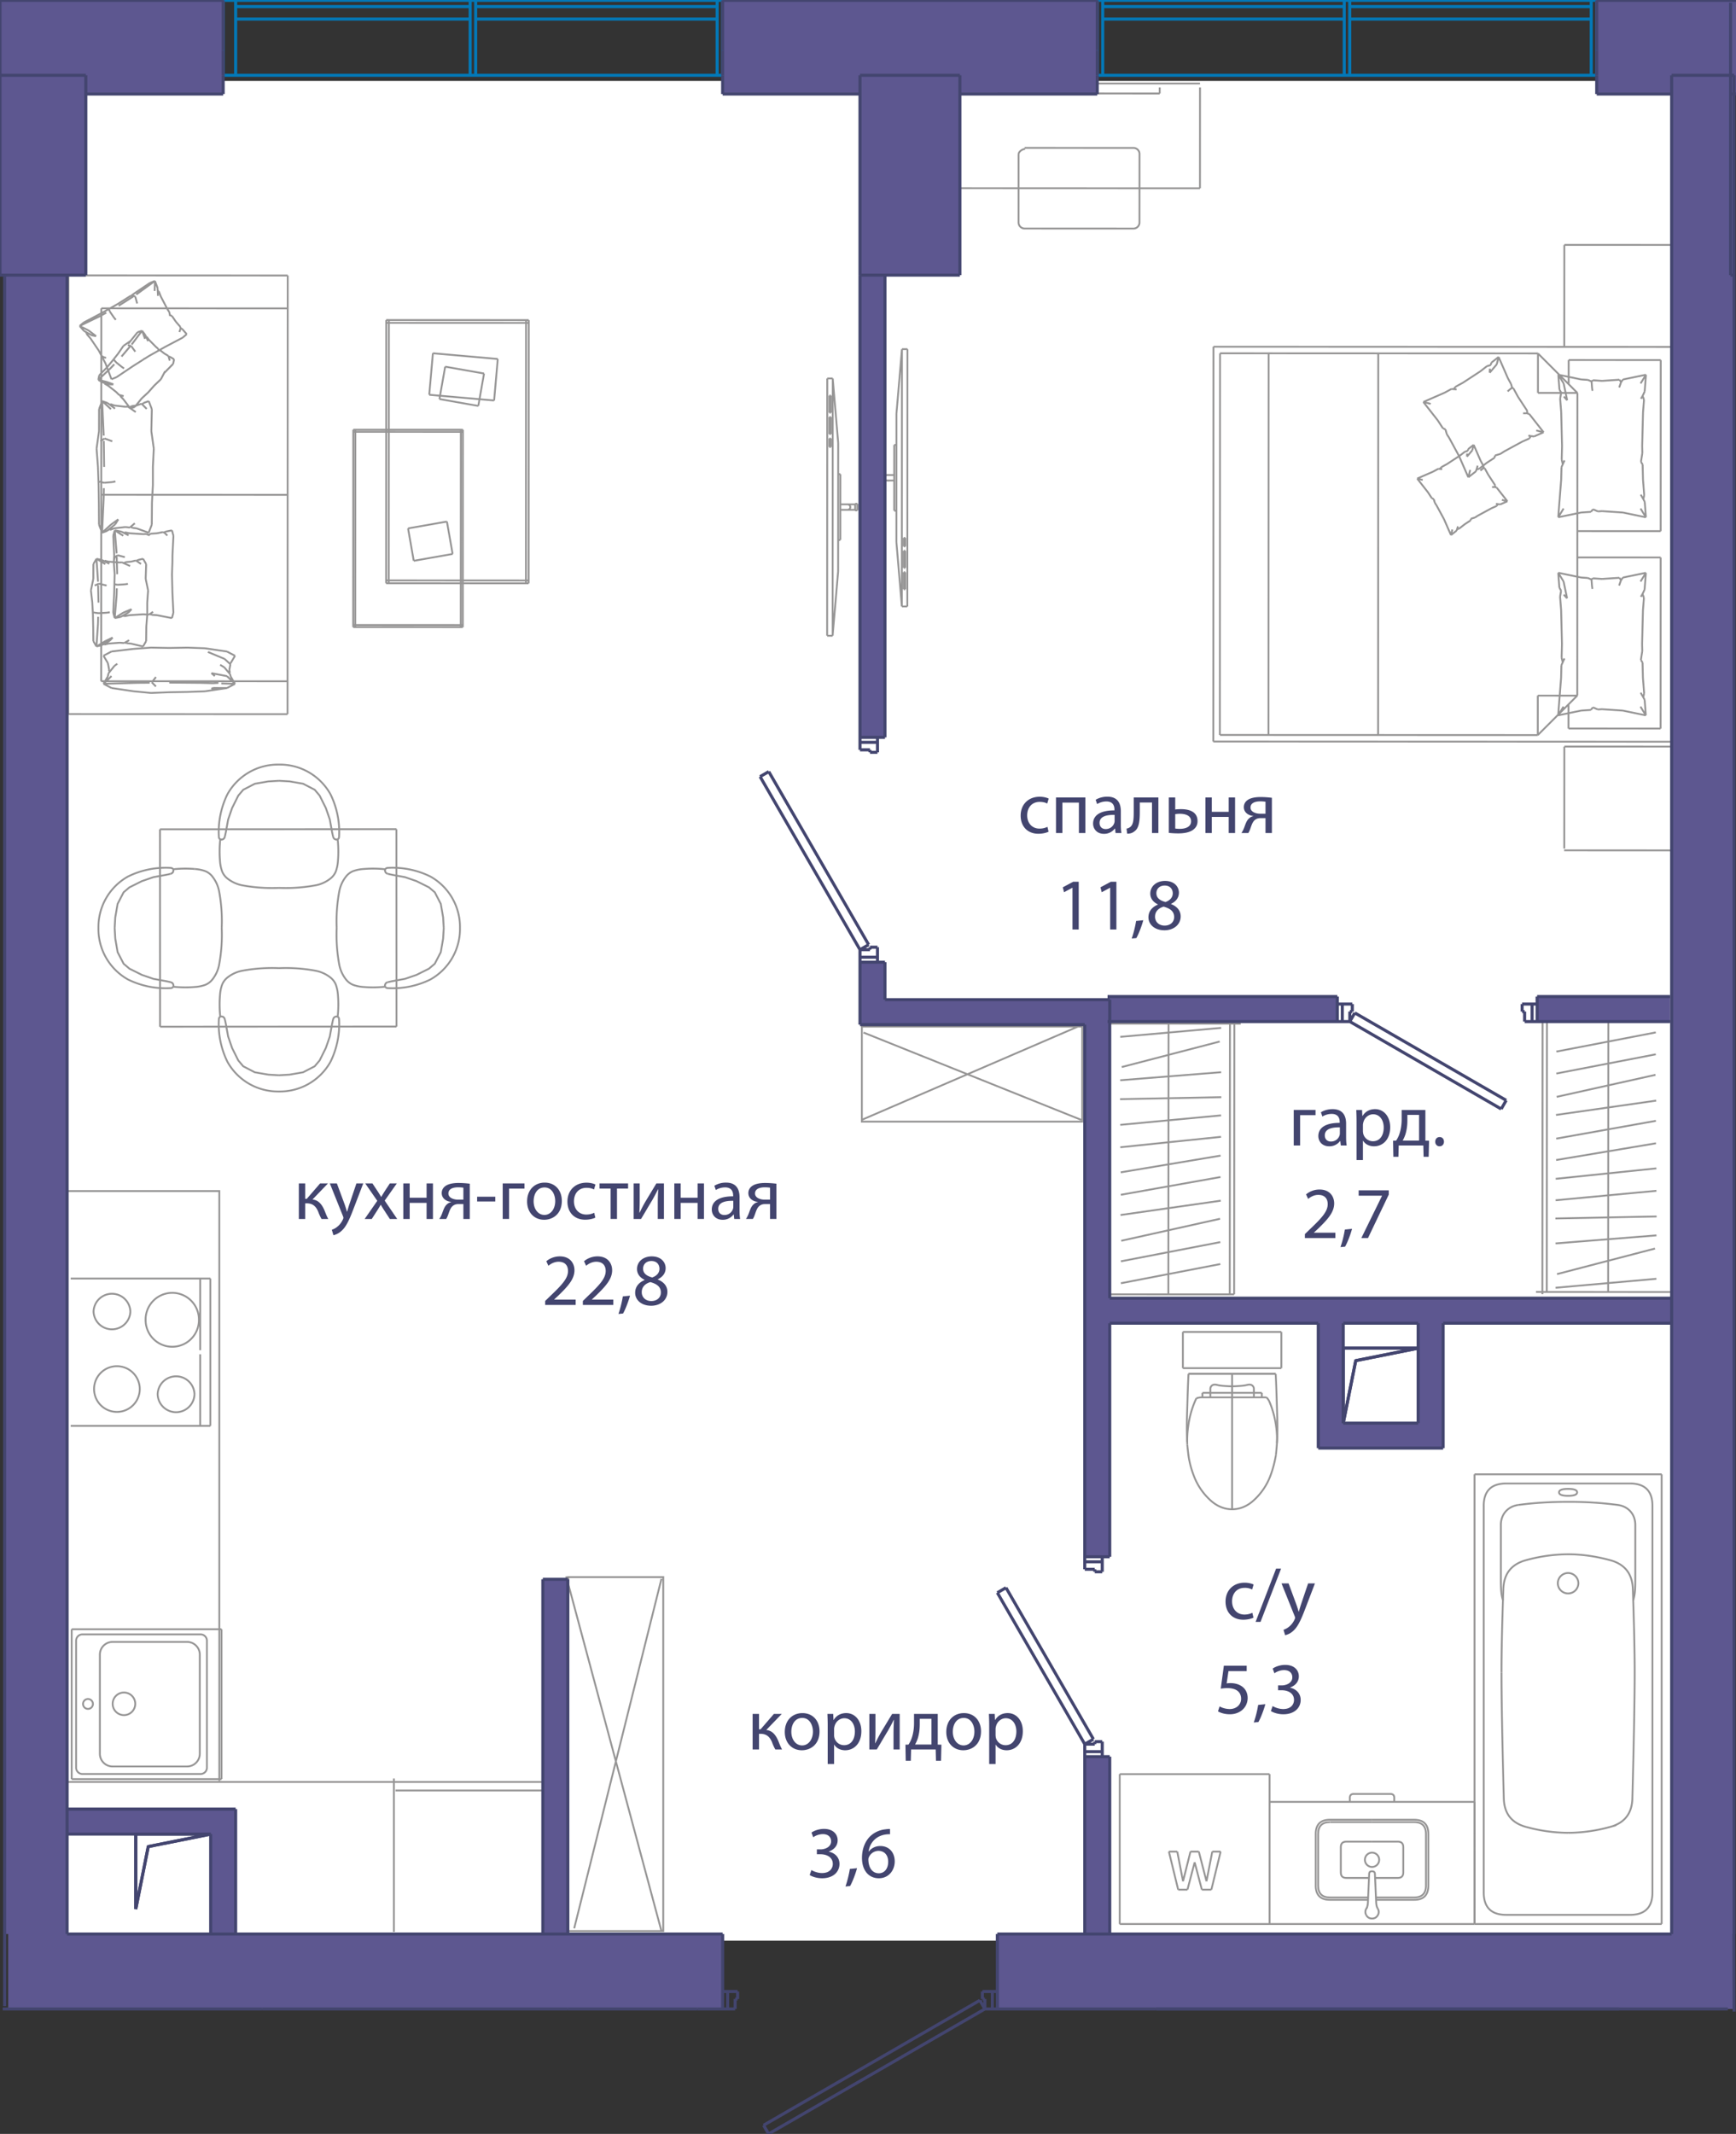 <svg version="1.1" xmlns="http://www.w3.org/2000/svg" xmlns:xlink="http://www.w3.org/1999/xlink" viewBox="0.125 0.097 141.778 174.208"><rect x="0.125" y="0.097" width="141.778" height="174.208" fill="#333333" stroke="none"/><path fill-rule="evenodd" clip-rule="evenodd" fill="#FFF" d="M4.251 6.704h132.522V158.53H4.25z"></path><path fill="none" stroke="#969595" stroke-width=".15" stroke-miterlimit="10" d="M18.217 133.106H5.979m.001 0h12.237M5.98 145.343v-12.237m0 0v12.237m0-12.237h12.237m0 0H5.979m12.238 12.237H5.979m.001 0v-12.237m0 0h12.237m0 0v12.237m-8.89-6.118a.922.922 0 1 1 1.843 0 .922.922 0 0 1-1.843 0zm-2.42 0a.404.404 0 1 1 .807 0 .404.404 0 0 1-.807 0zm-.049 5.698h9.648m-10.166-.518c0 .286.232.518.518.518m-.518-10.879v10.361m.518-10.879a.518.518 0 0 0-.518.518m10.166-.518H6.858m10.166.518a.518.518 0 0 0-.518-.518m.518 10.879v-10.361m-.518 10.879a.518.518 0 0 0 .518-.518m-7.706-.097h6.088m-7.124-1.036c0 .572.464 1.036 1.036 1.036m-1.036-9.131v8.095m1.036-9.131c-.572 0-1.036.464-1.036 1.036m7.124-1.036H9.318m7.124 1.036c0-.572-.464-1.036-1.036-1.036m1.036 9.131v-8.095m-1.036 9.131c.572 0 1.036-.464 1.036-1.036M133.51 130.74c.17-.551.17-1.002.17-2.155v-3.995m0 0c0-.864-.568-1.514-1.424-1.63m0 0a30.309 30.309 0 0 0-4.066-.254m0 0c-1.465 0-2.82.084-4.067.254"></path><path fill="none" stroke="#969595" stroke-width=".15" stroke-miterlimit="10" d="M124.123 122.96c-.855.116-1.424.766-1.424 1.63m.001 0v3.995c0 1.153 0 1.604.17 2.155m5.32 18.984a13.12 13.12 0 0 1-3.43-.48m0 .001c-1.17-.316-1.776-1.08-1.82-2.292m0 0c-.126-4.763-.189-8.207-.189-10.332"></path><path fill="none" stroke="#969595" stroke-width=".15" stroke-miterlimit="10" d="M122.751 136.621c0-1.695.05-3.967.152-6.815m0 0c.043-1.237.663-2.017 1.857-2.34m0 0a13.12 13.12 0 0 1 3.43-.479m0 0c1.105 0 2.248.16 3.43.48m0-.001c1.194.323 1.813 1.103 1.857 2.34m0 0c.101 2.848.152 5.12.152 6.815m0 0c0 2.125-.064 5.569-.19 10.332m0 0c-.043 1.212-.65 1.976-1.82 2.292m.001 0a13.12 13.12 0 0 1-3.43.48m-.84-20.34a.84.84 0 1 1 1.679 0 .84.84 0 0 1-1.678 0zm5.894 27.037c1.224 0 1.836-.612 1.836-1.836m0 0v-31.543m0 0c0-1.224-.612-1.836-1.836-1.836m0 0h-10.108m0 0c-1.224 0-1.837.612-1.837 1.836m.001 0v31.543m0 0c0 1.224.612 1.836 1.836 1.836m0 0h10.108m-12.695.751h15.282m-15.282-36.717v36.717m15.282-36.717H120.55m15.281 36.717v-36.717m-6.904 1.474c0 .188-.246.282-.737.282m0 0c-.491 0-.737-.094-.737-.282m0 0c0-.188.246-.282.737-.282m0 0c.491 0 .737.094.737.282m-6.962-1.474h6.225m0 0h6.226m-9.641 0h1.337m5.493 0h-1.338m5.564 0h-.21m-.001 0h-14.86m0 0h-.211m0 0h15.282M96.73 108.835h4.02m-4.02 2.957v-2.957m0 2.957h4.02m4.021-2.957h-4.02m4.02 2.957v-2.957m0 2.957h-4.02m-3.668 6.03c-.057-.976-.023-1.893.005-2.811.029-.918.053-1.837.102-2.755m0 0h7.12m0 0c.05.918.074 1.837.102 2.755.029.918.062 1.835 0 2.896m-7.324.125c.086.859.12 1.051.158 1.242.077.389.175.772.385 1.321m-.001 0a5.16 5.16 0 0 0 1.41 2.036m0-.001c1.03.91 2.393.91 3.422 0m0 0a5.16 5.16 0 0 0 1.41-2.035m-.001 0c.21-.55.355-1.12.457-1.704"></path><path fill="none" stroke="#969595" stroke-width=".15" stroke-miterlimit="10" d="M104.328 118.89c.086-.858.094-1.092.092-1.325a7.883 7.883 0 0 0-.092-1.137 7.831 7.831 0 0 0-.514-1.86 1.077 1.077 0 0 0-.265-.393m.001 0h-.375m0 0h-.647m0 0h-3.554m0 0h-.647m0 0c-.125 0-.25 0-.493.075m0 0c-.04.08-.077.16-.113.242a7.757 7.757 0 0 0-.551 2.012c-.067.459-.102.92-.082 1.528m1.239-4.226v.37m.647-.37h-.647m.647.369v-.369m-.647.369h.647m4.201-.369v.37m-.647-.37h.647m-.647.369v-.369m.647.369h-.647m-1.777-.9c.162 0 .322-.01.484-.02.224-.014.45-.029.667-.077.064-.014.127-.032.193-.04a.436.436 0 0 1 .238.03.35.35 0 0 1 .195.338v.3m-3.554 0v-.3a.35.35 0 0 1 .195-.338.436.436 0 0 1 .238-.03c.066.008.13.026.193.04.218.048.443.063.667.077.162.01.323.02.484.02m0 .531h-1.777m3.554 0h-1.777m3.559-1.55h-7.12m3.56 4.613v.05m0-3.609v3.559m0-3.609v.05m0 0v-.05m0 .8v-.75m0 10.022v-.44m0 .294v.146m0-8.612v8.467m0-8.814v-.4m0 9.063v-8.663m0 8.857v-.194m0 .144v.05m0-7.67v7.621m0-8.132v.51m0-.839v.329m0-1.053v.724m0-1.61V113m0 1.928v-1.818m0 1.926v-.108m0-1.4v1.508m0-1.926v.418m0-.528v.11m0-.854v10.82m0 0v.201m0 0v-5.255m0 0v-5.568m0 0v-.198m0 3.528v1.994m11.43 30.879h-3.433m0 0c-.777 0-1.166.389-1.166 1.166m0 0v4.209m0 0c0 .777.39 1.166 1.166 1.166m0 0h3.105m.328-6.346h-3.433"></path><path fill="none" stroke="#969595" stroke-width=".15" stroke-miterlimit="10" d="M108.747 148.852c-.647 0-.971.324-.971.971m0 0v4.209m0 0c0 .648.324.972.971.972m0 0h3.113m.32-4.558h-2.104m0 0c-.298 0-.447.149-.447.447m0 0v2.07m0-.001c0 .298.15.447.447.447m0 .001h1.854m.25-4.753h3.431m0 0c.777 0 1.166.389 1.166 1.166m0 0v4.209m0 0c0 .777-.389 1.166-1.166 1.166m0 0h-3.104m.133.708c-.074-.12-.115-.286-.124-.497m0 .001-.101-2.31m0 0c0-.157-.079-.236-.236-.236"></path><path fill="none" stroke="#969595" stroke-width=".15" stroke-miterlimit="10" d="M112.18 152.864c-.158 0-.237.079-.237.236m0 0-.1 2.31m-.001 0c-.009.21-.05.375-.124.496m0 0a.505.505 0 0 0-.008.544"></path><path fill="none" stroke="#969595" stroke-width=".15" stroke-miterlimit="10" d="M111.71 156.45c.103.183.26.274.47.274m0 0c.21 0 .366-.091.469-.274m0 0a.505.505 0 0 0-.01-.544m-.459-7.054h3.431m0 0c.648 0 .972.324.972.971m0 0v4.209m0 0c0 .648-.324.972-.972.972m0 0h-3.113m-.902-3.076a.583.583 0 1 1 1.166 0 .583.583 0 0 1-1.166 0zm.584-1.482h2.102m0 0c.298 0 .447.149.447.447m.001 0v2.07m0-.001c0 .298-.15.447-.448.447m0 .001h-1.854m-2.062-6.538c0-.213.106-.32.32-.32m-.001.001h2.988m0 0c.213 0 .32.106.32.32m-.001-.001v.328m0 0h-3.626m0 0v-.328m-6.556.328v9.973m16.739-9.973h-16.74m16.74 9.973V147.2m-16.739 9.973h16.739m-16.739 0v-12.238m0 0v12.238m-12.238-12.238h12.238m0 0H91.572m12.238 12.238v-12.238m-12.238 12.238v-12.238m0 0h12.238m0 12.238H91.572m7.559-5.915h.683m-1.156 2.426.473-2.426m-1.099 0 .626 2.426m-1.308-2.426h.682m-1.289 2.426.607-2.426m-1.08 0 .473 2.426m-1.156-2.426h.682m.076 3.108-.758-3.108m1.516 3.108h-.758m1.346-2.236-.588 2.236m1.176 0-.588-2.236m1.365 2.236h-.777m1.535-3.108-.758 3.108m-81.752-49.889v12.026m0 0H6.936m0-12.026h10.368m-.83 12.026H5.9m10.574 0v-5.847m0-.332v-5.847m0 0H5.9m4.872 2.706a1.504 1.504 0 0 0-3.007 0 1.505 1.505 0 0 0 3.007 0m5.598.684a2.177 2.177 0 1 0-4.353 0 2.177 2.177 0 0 0 4.354 0m-4.832 5.63a1.865 1.865 0 1 0-3.732 0 1.865 1.865 0 1 0 3.732 0m4.469.425a1.504 1.504 0 0 0-3.007 0 1.504 1.504 0 0 0 3.007 0m-3.888-9.445H5.899m0 12.026h6.22m19.001 41.591h13.503v-12.522H3.961v12.534"></path><path fill="none" stroke="#969595" stroke-width=".15" stroke-miterlimit="10" d="M18.037 145.487V97.334H5.503m26.791 47.957v12.522m.131-11.543H44.75m84.196-100.665-.005 11.281m6.809-11.278-6.804-.003m6.799 13.97.006-13.967m-7.527 13.964 7.52.003m-7.519-1.973-.001 1.97m.717-2.686-.716.716m.727-25.427-.005 11.281m-.711-11.998.716.717m-.715-2.686-.001 1.97m7.522-1.967-7.521-.003m7.515 13.97.006-13.967m-6.811 13.964 6.805.003m-35.993 1.059-.007 15.579m0 0 25.965.01m0 .001 3.224-3.222m0 0 .006-12.356m-3.23 15.578.001-3.223m3.223.001-3.223-.001m3.229-12.355.005-12.355m0 0-3.222-3.225m0 0-25.964-.01m0 0-.007 15.578M125.73 28.95l-.001 3.223m3.223.002-3.223-.002m-26.5-3.771-.014 32.232m0 0 37.604.016m.013-32.232-37.603-.016m28.651.012.005-8.325m0 0 8.954.003M127.88 69.37l.005-8.325m0 0 8.954.004m-.007-32.631-8.953-.004m-7.837 10.649.616-.483m-.464-.119-.152.602m2.624-1.912.291-.19m-1.427.933.65-.424m-3.71-1.639.814 1.498m0 0 .758 1.734m2.915-2.103 1.498-.814m.955-.416.78-.342m0 0-.602-.151m-1.133.909.57-.249m1.165-.509-1.17-1.489m-6.356-2.047-.562.306m0 0-1.735.757m0 0 .602.152m1.315 2.48.186.284m-2.103-2.916 1.169 1.49m0-.001.43.659m4.549-5.823-.594.467m.442.135.152-.602m-.954.75-.535.42m0 0-1.427.933m3.935.112-.261-.48m0 0-.758-1.735m2.347 4.417-.775-1.184m.933 1.427-.193-.066m-1.45-1.899-.124.117m.124-.117.24-.187m.001 0-.084-.293m-1.171-1.613-.578.682m-2.185.819-.602.327m.086.22-.42-.038m3.121-1.328.02-.328m.06-.291-.304.084m-2.563 1.681-.157.198m3.08-2.161-.056.198m-3.695 5.245.114.397m-.317-.484.203.087m6.968.549.272.03m-.467-.072.195.042m-.113.198.113-.198m-2.916 1.586.444-.134m-.486.319.042-.185m-1.301 1.088.61-.479m-.873.686.056-.162m0 0 .088-.303m-.088.303.207-.045m3.941-4.716-.035.177m-1.101-2.026.361.665m-.469-.725.108.06m.79 2.032.31-.006m-4.784 5.229.616-.483m-.464-.119-.152.602m2.624-1.912.291-.19m-1.427.933.65-.424m-3.71-1.639.814 1.498m0 0 .758 1.734m2.915-2.103 1.498-.814m.955-.416.78-.342m0 0-.602-.151m-1.133.909.57-.249m1.165-.509-1.17-1.489m-6.356-2.047-.562.306m0 0-1.735.757m0 0 .602.152m1.315 2.48.186.284m-2.103-2.916 1.169 1.49m0-.001.43.659m4.549-5.823-.594.467m.442.135.152-.602m-.954.75-.535.42m0 0-1.427.933m3.935.112-.261-.48m0 0-.758-1.735m2.347 4.417-.775-1.184m.933 1.427-.193-.066m-1.45-1.899-.124.117m.124-.117.24-.187m.001 0-.084-.293m-1.171-1.613-.578.682m-2.185.819-.602.327m.086.22-.42-.038m3.121-1.328.02-.328m.06-.291-.304.084m-2.563 1.681-.157.198m3.08-2.161-.056.198m-3.695 5.245.114.397m-.317-.484.203.087m6.968.549.272.03m-.467-.072.195.042m-.113.198.113-.198m-2.916 1.586.444-.134m-.486.319.042-.185m-1.301 1.088.61-.479m-.873.686.056-.162m0 0 .088-.303m-.088.303.207-.045m3.941-4.716-.035.177m-1.101-2.026.361.665m-.469-.725.108.06m.79 2.032.31-.006m-6.206 9.946.463-.364m-.348-.088-.114.451m1.968-1.434.218-.143m-1.069.7.486-.318m-2.782-1.229.61 1.123m0 0 .569 1.301m2.186-1.577 1.124-.61m.716-.314.585-.255m0 0-.452-.114m-.85.682.428-.187m.874-.381-.877-1.117m-4.768-1.536-.421.23m0 0-1.301.568m0 0 .451.114m.986 1.86.14.213m-1.577-2.187.876 1.117m0 0 .323.493m3.412-4.366-.446.35m.332.101.114-.451m-.716.562-.401.315m0 0-1.07.7m2.951.084-.196-.36m0 0-.568-1.301m1.76 3.312-.581-.888m.7 1.07-.146-.049m-1.087-1.424-.093.088m.093-.088.18-.14m.001 0-.063-.22m-.878-1.21-.434.512m-1.639.614-.451.245m.064.166-.315-.03m2.341-.995.016-.247m.044-.218-.228.064m-1.922 1.26-.118.149m2.31-1.621-.042.148m-2.771 3.934.085.298m-.238-.364.153.066m5.226.411.204.023m-.35-.054.146.031m-.085.149.085-.149m-2.187 1.19.333-.1m-.365.239.032-.139m-.976.816.458-.359m-.655.514.042-.121m0 0 .066-.227m-.066.227.155-.034m2.956-3.537-.027.133m-.825-1.519.27.498m-.351-.543.08.045m.594 1.523.232-.004m-3.589 3.923.463-.364m-.348-.088-.114.451m1.968-1.434.218-.143m-1.069.7.486-.318m-2.782-1.229.61 1.123m0 0 .569 1.301m2.186-1.577 1.124-.61m.716-.314.585-.255m0 0-.452-.114m-.85.682.428-.187m.874-.381-.877-1.117m-4.768-1.536-.421.23m0 0-1.301.568m0 0 .451.114m.986 1.86.14.213m-1.577-2.187.876 1.117m0 0 .323.493m3.412-4.366-.446.35m.332.101.114-.451m-.716.562-.401.315m0 0-1.07.7m2.951.084-.196-.36m0 0-.568-1.301m1.76 3.312-.581-.888m.7 1.07-.146-.049m-1.087-1.424-.093.088m.093-.088.18-.14m.001 0-.063-.22m-.878-1.21-.434.512m-1.639.614-.451.245m.064.166-.315-.03m2.341-.995.016-.247m.044-.218-.228.064m-1.922 1.26-.118.149m2.31-1.621-.042.148m-2.771 3.934.085.298m-.238-.364.153.066m5.226.411.204.023m-.35-.054.146.031m-.085.149.085-.149m-2.187 1.19.333-.1m-.365.239.032-.139m-.976.816.458-.359m-.655.514.042-.121m0 0 .066-.227m-.066.227.155-.034m2.956-3.537-.027.133m-.825-1.519.27.498m-.351-.543.08.045m.594 1.523.232-.004m12.334 2.471-.098-1.262m-.34.549.438.713m-.293-5.254-.013-.565m.068 2.768-.031-1.26m-3.312 3.808 1.704.114m0 0 1.877.39m-.306-5.82.07-2.769m.133-1.68.108-1.37m0 0-.44.712m.199 2.338.08-1.002m.161-2.048-1.878.387m-5.022 7.159-.027 1.038m0 0-.24 3.051m-.001 0 .44-.713m2.803.235.339-.022m-3.582.5 1.879-.388m0 0 .786-.052m-2.659-11.199.095 1.217m.343-.503-.438-.714m.152 1.955.086 1.097m0 0 .068 2.768m2.118-5.394-.547-.036m0 0-1.877-.39m4.994.41-1.413.094m1.703-.113-.156.217m-2.374.437.037.272m-.037-.272-.036-.491m0 0-.295-.128m-1.985.288.288 1.375m-.42 3.731-.028 1.112m.233.064-.25.554m.465-5.461-.271-.303m-.219-.325-.084.494m.126 4.977.089.384m-.273-6.099.142.244m2.602 9.528.399.172m-.578.038.179-.21m4.05-9.26.166-.354m-.302.591.136-.237m.113.323-.113-.323m-.137 5.39.114-.73m.023.942-.137-.212m.266 2.722-.098-1.25m.14 1.789-.111-.213m0 0-.214-.375m.214.375.069-.326m-2.023-9.431.134.198m-2.304-.154.757.05m-.863.05.106-.1m2.15.59.154-.436m2.029 11.034-.098-1.262m-.34.549.438.713m-.293-5.254-.013-.565m.068 2.768-.031-1.26m-3.312 3.808 1.704.114m0 0 1.877.39m-.306-5.82.07-2.769m.133-1.68.108-1.37m0 0-.44.712m.199 2.338.08-1.002m.161-2.048-1.878.387m-5.022 7.159-.027 1.038m0 0-.24 3.051m-.001 0 .44-.713m2.803.235.339-.022m-3.582.5 1.879-.388m0 0 .786-.052m-2.659-11.199.095 1.217m.343-.503-.438-.714m.152 1.955.086 1.097m0 0 .068 2.768m2.118-5.394-.547-.036m0 0-1.877-.39m4.994.41-1.413.094m1.703-.113-.156.217m-2.374.437.037.272m-.037-.272-.036-.491m0 0-.295-.128m-1.985.288.288 1.375m-.42 3.731-.028 1.112m.233.064-.25.554m.465-5.461-.271-.303m-.219-.325-.084.494m.126 4.977.089.384m-.273-6.099.142.244m2.602 9.528.399.172m-.578.038.179-.21m4.05-9.26.166-.354m-.302.591.136-.237m.113.323-.113-.323m-.137 5.39.114-.73m.023.942-.137-.212m.266 2.722-.098-1.25m.14 1.789-.111-.213m0 0-.214-.375m.214.375.069-.326m-2.023-9.431.134.198m-2.304-.154.757.05m-.863.05.106-.1m2.15.59.154-.436m2.022 27.203-.098-1.263m-.34.55.438.713m-.292-5.254-.014-.566m.068 2.769-.031-1.26m-3.312 3.808 1.704.113m0 0 1.877.39m-.306-5.82.07-2.768m.133-1.679.108-1.372m0 0-.439.713m.198 2.339.08-1.003m.161-2.049-1.878.388m-5.023 7.158-.026 1.039m0 0-.24 3.051m0 0 .439-.713m2.803.235.34-.022m-3.582.5 1.878-.388m0 0 .786-.052m-2.659-11.199.095 1.217m.343-.504-.438-.713m.152 1.955.086 1.096m0 0 .068 2.769m2.117-5.394-.546-.036m0 0-1.877-.39m4.995.41-1.414.093m1.703-.112-.156.217m-2.373.437.036.272m-.036-.272-.037-.491m0 0-.295-.128m-1.985.287.288 1.376m-.42 3.731-.028 1.112m.233.063-.25.554m.465-5.46-.271-.303m-.219-.325-.084.494m.126 4.977.089.384m-.272-6.099.14.244m2.603 9.528.399.172m-.578.038.179-.21m4.05-9.26.166-.355m-.302.591.136-.236m.113.323-.113-.323m-.137 5.39.114-.731m.023.943-.137-.212m.266 2.721-.098-1.25m.14 1.789-.11-.212m-.001 0-.214-.375m.214.375.069-.327m-2.022-9.43.133.198m-2.303-.155.756.05m-.863.051.107-.101m2.148.592.155-.437m2.029 11.034-.098-1.263m-.34.55.438.713m-.292-5.254-.014-.566m.068 2.769-.031-1.26m-3.312 3.808 1.704.113m0 0 1.877.39m-.306-5.82.07-2.768m.133-1.679.108-1.372m0 0-.439.713m.198 2.339.08-1.003m.161-2.049-1.878.388m-5.023 7.158-.026 1.039m0 0-.24 3.051m0 0 .439-.713m2.803.235.34-.022m-3.582.5 1.878-.388m0 0 .786-.052m-2.659-11.199.095 1.217m.343-.504-.438-.713m.152 1.955.086 1.096m0 0 .068 2.769m2.117-5.394-.546-.036m0 0-1.877-.39m4.995.41-1.414.093m1.703-.112-.156.217m-2.373.437.036.272m-.036-.272-.037-.491m0 0-.295-.128m-1.985.287.288 1.376m-.42 3.731-.028 1.112m.233.063-.25.554m.465-5.46-.271-.303m-.219-.325-.084.494m.126 4.977.089.384m-.272-6.099.14.244m2.603 9.528.399.172m-.578.038.179-.21m4.05-9.26.166-.355m-.302.591.136-.236m.113.323-.113-.323m-.137 5.39.114-.731m.023.943-.137-.212m.266 2.721-.098-1.25m.14 1.789-.11-.212m-.001 0-.214-.375m.214.375.069-.327m-2.022-9.43.133.198m-2.303-.155.756.05m-.863.051.107-.101m2.148.592.155-.437m4.312 22.057-8.954-.005m-15.182-40.57-.013 31.157m0 0-8.954-.004m0 0 .014-31.157m0-.001 8.953.005M83.312 12.663l-.002 5.596m.494.494 8.888.004m.494-.493.003-5.597m-.494-.494-8.889-.004m-.002 6.584a.494.494 0 0 1-.494-.494m9.876.005a.494.494 0 0 1-.494.493m.003-6.584c.273 0 .494.221.494.494m-9.877-.004c.035-.193.272-.378.53-.412m14.284 3.216.003-8.23"></path><path fill="none" stroke="#969595" stroke-width=".15" stroke-miterlimit="10" d="m98.126 15.467-19.753-.008V6.912h19.756m-16.46.318v.494m13.168.006v-.494m-13.169.488 13.169.006m-13.169-.006 13.169.006m0 0v-.494M81.669 7.23v.494m43.897 97.842.523.006m0 0 .003.182m10.758-22.277-10.744-.005m-.017 22.1 10.744.004m-10.727-22.104-.017 22.1m.375-22.1-.017 22.1m5.03-22.098-.016 22.1m-4.226-19.628 8.119-1.565m-8.12 3.357 8.118-1.568m-8.095 3.473 8.071-1.797M127.2 91.12l8.184-1.17m-8.163 3.102 8.14-1.452m-8.148 3.2 8.155-1.366m-8.19 2.899 8.224-.852m-8.229 2.603 8.232-.772m-8.25 2.258 8.266-.163m-8.255 2.201 8.242-.657m-8.122 3.161 8.001-2.084m-8.119 3.199 8.236-.732m-9.298-21.023 10.744.005m-35.394.195-.522-.005m0 0-.004-.182m-10.757 22.277 10.744.004m.017-22.099-10.744-.005m10.727 22.104.017-22.1m-.375 22.1.017-22.1m-5.031 22.098.017-22.1m4.226 19.628-8.119 1.566m8.119-3.358-8.118 1.569m8.095-3.474-8.07 1.797m8.128-3.274-8.185 1.17m8.163-3.101-8.14 1.451m8.149-3.199-8.155 1.366m8.19-2.9-8.224.852m8.229-2.603-8.232.773m8.25-2.259-8.267.164m8.255-2.202-8.242.657m8.123-3.161-8.002 2.084m8.12-3.198-8.236.732m9.298 21.022-10.744-.004m-35.881 51.983h-7.758v-28.896h7.758zm-.148-28.754-7.125 28.535m7.125.219-7.778-28.954m24.146-37.125v-7.758h17.997v7.758zm17.908-.148-17.772-7.125m-.136 7.125 18.033-7.778M73.336 36.418l-.002 5.372m0 0h-.179m0 0 .002-5.372m0 0h.18m-.181 2.462v.448m0 0h-1.209m0-.001v-.447m.001 0h1.208m-1.208-.045v.537m-.001 0h-.179m0 0v-.537m.001 0h.179m2.287-10.233-.009 21.005m0 0h-.448m0 0-.445-5.252m0 0 .004-10.502m0 0 .45-5.252m0 0h.448m-.187 19.606v-1.4m0-.001h-.112m0 0v1.4m0 .001h.112m0-1.751v-1.4m.001 0h-.112m0 0v1.4m-.001 0h.112m.002-1.75v-.7m0-.001h-.112m0 0v.7m-.001.001h.112m-.262-16.105-.009 21.006m-1.226-10.28a.224.224 0 0 1 0-.447m-3.976 5.301.002-5.372m0 0h.18m-.001.001-.002 5.371m0 0h-.179m.18-2.462v-.448m0 0h1.21m-.001.001v.447m0 .001-1.209-.001m1.209.045v-.537m0 0h.18m-.001 0v.537m0 0h-.18m-2.287 10.233.01-21.005m-.001 0h.448m0 0 .445 5.252m.001 0-.005 10.502m0 0-.45 5.252m0 0h-.448m.188-19.606v1.4m-.001.001h.112m0 0v-1.4m.001-.001h-.112m-.001 1.751v1.4m0 0h.111m0 0 .001-1.4m0 0h-.112m-.001 1.75v.7m0 .001h.112m0 0v-.7m0-.001h-.112m.262 16.105.009-21.006m1.226 10.28a.224.224 0 0 1 0 .447M23.623 22.588 23.607 58.4m0 .001-17.906-.008m-.001 0 .016-35.813m0 0 17.907.008m-.002 2.686-15.22-.007m15.207 30.448-15.22-.006M8.4 25.267 8.389 55.71m15.226-15.216-15.22-.006m6.982-13.108-.367-.42m.026.706.34-.286m-1.426-1.81-.138-.205m.678.999-.309-.455m-.576 2.511 1.431-.754m-2.762 1.504 1.331-.75m.207-3.055-.558-1.07m-.262-.695-.214-.567m0 0-.022.818m.498.445-.157-.415m-.319-.848-1.525 1.109m-2.709 5.25.21.4m-.001.001.476 1.262m0 0 .413-.165m1.342-.903-1.342.903M6.63 26.708l.354.406m.377-.038-.73-.368m.567.652.319.365m0 0 .678.998m.611-3.1-.477.267m0 0-1.699.818m4.379-2.41-1.193.76m-.392.952.16.198m-.16-.198-.337-.49m-1.726 1.556.616.468m.218 1.179.224.43m-1.435-2.039.632.354m0 0 .06.019m.301.057-.361-.076m-.441-.248.023.14m1.59 1.955-.186-.052m-.183-.11.183.11m3.224.191.141-.107m-.983.64.842-.533m.076-.058.038-.014m0 0 .334-.212m.718-5.57.036.65m.988 1.65-.065-.33m.902 1.21-.363-.416m.377.573-.092.264m.092-.264-.014-.157m.008.092.149.088m-2.645-3.762.413-.165m.227.807.092.04m-.732-.682-1.342.903m-.223.142-1.067.675m1.29-.817-.174.133m.319.069-.23-.084M6.63 26.708l.34-.285m0 0 1.432-.755m.656-.369.675-.38m-.778.437-.553.312m2.398-1.425.137-.024m-1.904 1.138.025-.058m.029.221-.054-.163m-.078-.001.09-.027m-.501 4.063-.02-.176m5.474-3.406.183.1m-2.853-1.038-.16-.57m4.209 3.078-.367-.42m.026.706.34-.286m-1.426-1.81-.138-.205m.678.999-.309-.455m-.576 2.511 1.431-.754m-2.762 1.504 1.331-.75m.207-3.055-.558-1.07m-.262-.695-.214-.567m0 0-.022.818m.498.445-.157-.415m-.319-.848-1.525 1.109m-2.709 5.25.21.4m-.001.001.476 1.262m0 0 .413-.165m1.342-.903-1.342.903M6.63 26.708l.354.406m.377-.038-.73-.368m.567.652.319.365m0 0 .678.998m.611-3.1-.477.267m0 0-1.699.818m4.379-2.41-1.193.76m-.392.952.16.198m-.16-.198-.337-.49m-1.726 1.556.616.468m.218 1.179.224.43m-1.435-2.039.632.354m0 0 .06.019m.301.057-.361-.076m-.441-.248.023.14m1.59 1.955-.186-.052m-.183-.11.183.11m3.224.191.141-.107m-.983.64.842-.533m.076-.058.038-.014m0 0 .334-.212m.718-5.57.036.65m.988 1.65-.065-.33m.902 1.21-.363-.416m.377.573-.092.264m.092-.264-.014-.157m.008.092.149.088m-2.645-3.762.413-.165m.227.807.092.04m-.732-.682-1.342.903m-.223.142-1.067.675m1.29-.817-.174.133m.319.069-.23-.084M6.63 26.708l.34-.285m0 0 1.432-.755m.656-.369.675-.38m-.778.437-.553.312m2.398-1.425.137-.024m-1.904 1.138.025-.058m.029.221-.054-.163m-.078-.001.09-.027m-.501 4.063-.02-.176m5.474-3.406.183.1m-2.853-1.038-.16-.57M18.66 56.27l-1.27.06m0 0 .18-.079m-8.336-2.967-.658.346m2.457-.558 1.419-.105m0 0 1.496.028m-2.915.077-1.799.212m-.195 1.491-.104-.544m0-.001-.359-.6m10.086-.342-1.799-.267m0 0-1.418-.052m3.875.666-.658-.347m-3.217-.319-1.497.026m5.372.64-.36.6m-.017.092-.48-.438m-6.113 1.947-.958.008m0 0-2.817.076m0 0 .659-.627m-.216-.41.021-.108m-.464 1.145.36-.6m-.001 0 .049-.252m10.336.856-1.123-.03m.464-.597.659.627m-1.805-.05-1.012-.028m0 0-2.555-.023m4.495-1.246.485.572m0 .001.033.174m0 0 .359.6m-2.213-2.601 1.357.566m.48.438-.087.452m-.751-.406.337.204m.218.72-1.269-.246m0 0 .28.24m.299.557-.456.026m-4.652-.502-.34.427m-3.05-1.341.234-.172m-.723.782.489-.61m9.435-.163.054-.06m-7.929 2.298-1.799-.267m3.217.404-1.418-.137m-1.799-.267-.658-.346m5.372.692-1.497.058m-3.432-1.787.06.066m10.241.975-.659.346m-3.217.317 1.419-.051m-2.915.076 1.496-.025m1.419-.051 1.798-.266m.242-1.249-.046-.242m.046.242-.044.047m-1.188 1.197-.28.065m1.27-.06-.99-.005m-5.149-.465.34.342m4.809.123-.1-.014m1.09.019-1.27.06m0 0 .18-.079m-8.336-2.967-.658.346m2.457-.558 1.419-.105m0 0 1.496.028m-2.915.077-1.799.212m-.195 1.491-.104-.544m0-.001-.359-.6m10.086-.342-1.799-.267m0 0-1.418-.052m3.875.666-.658-.347m-3.217-.319-1.497.026m5.372.64-.36.6m-.017.092-.48-.438m-6.113 1.947-.958.008m0 0-2.817.076m0 0 .659-.627m-.216-.41.021-.108m-.464 1.145.36-.6m-.001 0 .049-.252m10.336.856-1.123-.03m.464-.597.659.627m-1.805-.05-1.012-.028m0 0-2.555-.023m4.495-1.246.485.572m0 .001.033.174m0 0 .359.6m-2.213-2.601 1.357.566m.48.438-.087.452m-.751-.406.337.204m.218.72-1.269-.246m0 0 .28.24m.299.557-.456.026m-4.652-.502-.34.427m-3.05-1.341.234-.172m-.723.782.489-.61m9.435-.163.054-.06m-7.929 2.298-1.799-.267m3.217.404-1.418-.137m-1.799-.267-.658-.346m5.372.692-1.497.058m-3.432-1.787.06.066m10.241.975-.659.346m-3.217.317 1.419-.051m-2.915.076 1.496-.025m1.419-.051 1.798-.266m.242-1.249-.046-.242m.046.242-.044.047m-1.188 1.197-.28.065m1.27-.06-.99-.005m-5.149-.465.34.342m4.809.123-.1-.014m-5.297-23.407-.413.149m.666.51-.253-.659m-1.718.442-.185.021m2.115 1.995.041-1.799m-1.251-.3-.412.048m1.622 2.051.199 1.418m-.073 1.497.073-1.497m-2.314-3.413-.904-.105m-.549-.198-.448-.161m0 0 .72.659m.277-.3-.328-.118m-.669-.241.126 2.817m3.927 7.27.014-1.799m-1.605 2.059.34.039m-.001 0 .998.36m0-.001.254-.658m.089-4.713v1.493m-.075 1.421.075-1.42m-4.147 3.876.398-.143m.323-.515-.72.658m.638-.23.358-.129m0 0 .905-.104M8.605 39.95l-.013.82m0 0-.128 2.817m.136-7.493.03 2.12m.664 1.24.26-.055m-.26.055-.648.055m.539 3.42.602-.433m.579.628.364.042m0 0 .405-.35m-2.273.628.673-.54m.252-.408-.252.407m-.5.401.068.053m-.186-10.353.6.453m1.038-.171.657.45m.472-.68-.409.147m.515-.044.316.322m-.316-.322-.106-.103m.042.041.134-.104M8.21 35.3l.004-1.799m0 0 .255-.658m.615.287.054-.046m-1.126 3.634.113 1.497m-.113-1.497L8.21 35.3m.455.593-.344.232m.143 7.462-.254-.659m-.012-1.798.012 1.798m-.032-3.217.02 1.419m-.02-1.419-.053-1.496m.112 1.183.083.055m.326.057-.326-.057m2.611 3.737-.13-.086m-.105-9.721.167-.132m-1.568 2.875-.63-.233m3.608-3.049-.413.149m.666.51-.253-.659m-1.718.442-.185.021m2.115 1.995.041-1.799m-1.251-.3-.412.048m1.622 2.051.199 1.418m-.073 1.497.073-1.497m-2.314-3.413-.904-.105m-.549-.198-.448-.161m0 0 .72.659m.277-.3-.328-.118m-.669-.241.126 2.817m3.927 7.27.014-1.799m-1.605 2.059.34.039m-.001 0 .998.36m0-.001.254-.658m.089-4.713v1.493m-.075 1.421.075-1.42m-4.147 3.876.398-.143m.323-.515-.72.658m.638-.23.358-.129m0 0 .905-.104M8.605 39.95l-.013.82m0 0-.128 2.817m.136-7.493.03 2.12m.664 1.24.26-.055m-.26.055-.648.055m.539 3.42.602-.433m.579.628.364.042m0 0 .405-.35m-2.273.628.673-.54m.252-.408-.252.407m-.5.401.068.053m-.186-10.353.6.453m1.038-.171.657.45m.472-.68-.409.147m.515-.044.316.322m-.316-.322-.106-.103m.042.041.134-.104M8.21 35.3l.004-1.799m0 0 .255-.658m.615.287.054-.046m-1.126 3.634.113 1.497m-.113-1.497L8.21 35.3m.455.593-.344.232m.143 7.462-.254-.659m-.012-1.798.012 1.798m-.032-3.217.02 1.419m-.02-1.419-.053-1.496m.112 1.183.083.055m.326.057-.326-.057m2.611 3.737-.13-.086m-.105-9.721.167-.132m-1.568 2.875-.63-.233m3.145 9.821-.414.1m.667.339-.254-.439m-1.717.294-.185.014m2.115 1.33.041-1.199m-1.251-.2-.412.032m1.622 1.367.199.946m-.072.998.072-.998m-2.314-2.276-.905-.07m-.549-.132-.448-.107m0 0 .72.439m.277-.2-.327-.078m-.67-.161.127 1.877m3.928 4.848.014-1.2M10.47 52.61l.339.027m0 0 .997.24m0 0 .254-.439m.089-3.142v.995m-.075.948.075-.948m-4.147 2.584.398-.095m.323-.343-.72.438m.638-.153L9 52.636m0 0 .904-.069m-1.762-2.116-.012.546m0 0-.128 1.878m.136-4.995.03 1.414m.664.826.26-.037m-.26.037-.648.037m.539 2.28.602-.289m.579.419.364.028m0 0 .405-.233M8.4 52.78l.673-.36m.252-.272-.252.271m-.5.268.068.035m-.188-6.902.601.302m1.038-.114.657.3m.471-.453-.408.098m.515-.029.315.215m-.315-.215-.107-.069m.042.027.134-.069M7.747 47.35l.004-1.199m-.001 0 .255-.438m.615.191.055-.03M7.55 48.296l.113.998m-.113-.998.197-.946m.455.396-.344.155m.144 4.974-.254-.439m-.012-1.199.012 1.2m-.033-2.146.02.946m-.02-.946-.052-.997m.112.789.082.037m.327.037-.327-.037m2.613 2.49-.13-.056m-.107-6.481.167-.088m-1.568 1.916-.63-.155m3.608-2.032-.414.1m.667.339-.254-.439m-1.717.294-.185.014m2.115 1.33.041-1.199m-1.251-.2-.412.032m1.622 1.367.199.946m-.072.998.072-.998m-2.314-2.276-.905-.07m-.549-.132-.448-.107m0 0 .72.439m.277-.2-.327-.078m-.67-.161.127 1.877m3.928 4.848.014-1.2M10.47 52.61l.339.027m0 0 .997.24m0 0 .254-.439m.089-3.142v.995m-.075.948.075-.948m-4.147 2.584.398-.095m.323-.343-.72.438m.638-.153L9 52.636m0 0 .904-.069m-1.762-2.116-.012.546m0 0-.128 1.878m.136-4.995.03 1.414m.664.826.26-.037m-.26.037-.648.037m.539 2.28.602-.289m.579.419.364.028m0 0 .405-.233M8.4 52.78l.673-.36m.252-.272-.252.271m-.5.268.068.035m-.188-6.902.601.302m1.038-.114.657.3m.471-.453-.408.098m.515-.029.315.215m-.315-.215-.107-.069m.042.027.134-.069M7.747 47.35l.004-1.199m-.001 0 .255-.438m.615.191.055-.03M7.55 48.296l.113.998m-.113-.998.197-.946m.455.396-.344.155m.144 4.974-.254-.439m-.012-1.199.012 1.2m-.033-2.146.02.946m-.02-.946-.052-.997m.112.789.082.037m.327.037-.327-.037m2.613 2.49-.13-.056m-.107-6.481.167-.088m-1.568 1.916-.63-.155m5.967-4.349-.507.1m.628.339-.121-.439m-2.109.294-.227.014m1.111-.069-.506.032m1.772 1.784.08-1.616m-.083 2.145-.034.998m.037-1.527-.003.53m-2.374-2.277-1.111-.07m-.674-.132-.55-.108m-.001 0 .694.44m.531-.2-.403-.078m-.822-.162.156 1.878m2.871 5.021.417.026m0 0 1.225.24m0 0 .122-.439m-.08-1.615.08 1.615m-4.794.437.489-.095m.206-.343-.695.438m.785-.153.44-.086m0 .001 1.111-.07m-2.164-2.116-.015.546m0 0-.157 1.878m.166-4.995.037 1.414m.625.826.253-.037m-.253.037-.605.037m.472 2.28.68-.289m.961.419.446.028m-2.293.185.636-.36m.001-.001.043-.041m.206-.23-.25.271m-.451.256.11.047m2.346-.36-.174.133m-.174.1.174-.1m1.735-2.668-.004-.177m.027 1.173-.023-.997m-.003-.132v-.003m0 0-.009-.395m-4.125-3.476.578.302m1.727 0-.293-.114m1.385-.152-.501.097m.632-.029.217.215m-.217-.215-.13-.068m.07.036.146-.079m-4.287.338.122-.439m.748.211.074-.05m-.829 3.421-.069-.998m-.046-2.145.08 1.616m0 0-.034.53m.319-.55-.233.154m-.013 4.974-.121-.439m0 .001.08-1.616m.019-.738v-.015m-.001 0 .019-.774m-.021.892-.016.635m.007-2.789-.039.264m.039-.264.047-.131m-.035 2.182.034.036m.211.038-.21-.038m-.038.067.003-.103m3.052 2.528-.153-.07m-.109-6.454.176-.102m-2.115 1.916-.584-.155m4.43-2.032-.507.1m.628.339-.121-.439m-2.109.294-.227.014m1.111-.069-.506.032m1.772 1.784.08-1.616m-.083 2.145-.034.998m.037-1.527-.003.53m-2.374-2.277-1.111-.07m-.674-.132-.55-.108m-.001 0 .694.44m.531-.2-.403-.078m-.822-.162.156 1.878m2.871 5.021.417.026m0 0 1.225.24m0 0 .122-.439m-.08-1.615.08 1.615m-4.794.437.489-.095m.206-.343-.695.438m.785-.153.44-.086m0 .001 1.111-.07m-2.164-2.116-.015.546m0 0-.157 1.878m.166-4.995.037 1.414m.625.826.253-.037m-.253.037-.605.037m.472 2.28.68-.289m.961.419.446.028m-2.293.185.636-.36m.001-.001.043-.041m.206-.23-.25.271m-.451.256.11.047m2.346-.36-.174.133m-.174.1.174-.1m1.735-2.668-.004-.177m.027 1.173-.023-.997m-.003-.132v-.003m0 0-.009-.395m-4.125-3.476.578.302m1.727 0-.293-.114m1.385-.152-.501.097m.632-.029.217.215m-.217-.215-.13-.068m.07.036.146-.079m-4.287.338.122-.439m.748.211.074-.05m-.829 3.421-.069-.998m-.046-2.145.08 1.616m0 0-.034.53m.319-.55-.233.154m-.013 4.974-.121-.439m0 .001.08-1.616m.019-.738v-.015m-.001 0 .019-.774m-.021.892-.016.635m.007-2.789-.039.264m.039-.264.047-.131m-.035 2.182.034.036m.211.038-.21-.038m-.038.067.003-.103m3.052 2.528-.153-.07m-.109-6.454.176-.102m-2.115 1.916-.584-.155m4.604-15.999-.333-.198m.258.572.075-.375m-1.328-.887-.134-.105m.657.516-.3-.235m.298 1.831.732-.745m-.663.613-.342.646m-.543.517.543-.517m-.383-2.626-.587-.593m-.312-.41-.254-.335m0 0 .246.66m.32.085-.186-.245m-.38-.5-.85 1.13m.256 5.094.567-.7m-1.717-.15.22.223m0 0 .567.745m0-.001.363-.117m1.587-1.743-.496.56m-.524.484.524-.485m-4.07-1.029.321.19m.363-.021-.684-.169m.516.306.29.171m0 0 .656.515m-.157-2.264-.281.299m0 0-1.024.973m2.583-2.715-.684.81m.015.842.186.13m-.186-.13-.434-.348m-.796 1.58.548.199m.23.624.236.239m0-.001.371.097M8.475 31.3l.612.184m.299-.006-.299.006m-.449-.134.032.066m3.311-3.982.238.514m.904.804-.108-.21m.853.606-.33-.195m.369.298.082.29m-.082-.29-.04-.103m.017.044.126.04m-2.646-2.016.363-.117m.323.485.057.015m-1.904.737-.426.623m1.587-1.743-.761.945m-.4.175.583-.403m.062.427-.283-.098M8.154 31.11l.074-.374m.63-.643-.63.643m1.084-1.189-.454.546m.454-.546.465-.588m-.347.484.028.062m.176.194-.176-.194m.525 2.968-.059-.114m3.156-3.689.159.048m-2.065.087-.326-.446m3.495 1.071-.333-.198m.258.572.075-.375m-1.328-.887-.134-.105m.657.516-.3-.235m.298 1.831.732-.745m-.663.613-.342.646m-.543.517.543-.517m-.383-2.626-.587-.593m-.312-.41-.254-.335m0 0 .246.66m.32.085-.186-.245m-.38-.5-.85 1.13m.256 5.094.567-.7m-1.717-.15.22.223m0 0 .567.745m0-.001.363-.117m1.587-1.743-.496.56m-.524.484.524-.485m-4.07-1.029.321.19m.363-.021-.684-.169m.516.306.29.171m0 0 .656.515m-.157-2.264-.281.299m0 0-1.024.973m2.583-2.715-.684.81m.015.842.186.13m-.186-.13-.434-.348m-.796 1.58.548.199m.23.624.236.239m0-.001.371.097M8.475 31.3l.612.184m.299-.006-.299.006m-.449-.134.032.066m3.311-3.982.238.514m.904.804-.108-.21m.853.606-.33-.195m.369.298.082.29m-.082-.29-.04-.103m.017.044.126.04m-2.646-2.016.363-.117m.323.485.057.015m-1.904.737-.426.623m1.587-1.743-.761.945m-.4.175.583-.403m.062.427-.283-.098M8.154 31.11l.074-.374m.63-.643-.63.643m1.084-1.189-.454.546m.454-.546.465-.588m-.347.484.028.062m.176.194-.176-.194m.525 2.968-.059-.114m3.156-3.689.159.048m-2.065.087-.326-.446M43.08 47.486h.217m-.209-21.028h.218m-.009 21.258.01-21.488m-.227 21.258v.23m.008-21.258v-.23m.209 21.488-11.639-.005m0 0v-.23m.009-21.027v-.23m0-.001h.218m11.203.005h.218m-.226 21.258.008-21.028m-11.203-.235 11.203.005m-.008 21.258-11.204-.005m0 0v.23m-.209-21.257-.009 21.027m.227-21.027v-.23m11.203.234-11.203-.004m-.009 21.027.01-21.027m-.01 21.027h-.218m.009-21.027h.218m5.871 24.669h.168m-.161-15.771h.168m-.007 15.943.007-16.116m-.175 15.944v.172m.007-15.943v-.173m.161 16.116-8.954-.004m0 0v-.172m.007-15.771v-.172m0 0h.168m8.618.004h.168m-.175 15.943.007-15.771m-8.618-.176 8.618.003m-.007 15.944-8.618-.004m0 0v.173m-.161-15.944-.007 15.77m.175-15.77v-.172m8.618.176-8.618-.004m-.007 15.771.007-15.77m-.007 15.77h-.168m.007-15.771h.168m6.329-6.358.057.004m-.051-.058-.299 3.39m0 0 5.298.465m.001 0 .297-3.389m0 0-5.298-.466m.996 1.134.033.007m-.026-.047-.468 2.644m0 0 3.174.561m0 0 .468-2.645m0 0-3.174-.56m.15 12.688-.034.006m.027-.047.465 2.645m0 0-3.174.559m0-.001-.465-2.645m-.001 0 3.175-.558M14.252 71.048a.39.39 0 0 0 .01.016m-.01-.016a.652.652 0 0 0-.012-.02m0 .001a.11.11 0 0 0-.024-.027m0 0a.236.236 0 0 0-.085-.042m0 0a.48.48 0 0 0-.106-.012m0 0a6.964 6.964 0 0 0-3.446.707m0 0a4.725 4.725 0 0 0-2.414 4.204m0 .001a4.725 4.725 0 0 0 2.417 4.203m0 0a6.963 6.963 0 0 0 3.447.704m0 0a.474.474 0 0 0 .107-.012m0 0a.236.236 0 0 0 .085-.041m-.001 0a.114.114 0 0 0 .024-.027m0 0 .012-.02m.01-.017a.335.335 0 0 0-.01.017m.01-.017c.59.065 1.186.072 1.777.022m0 0a3.03 3.03 0 0 0 .864-.179m0 0c.222-.095.416-.244.565-.434m0 0a2.81 2.81 0 0 0 .549-1.195m-.001 0c.184-.991.255-2 .212-3.007m0 0v-.002m0 0a13.359 13.359 0 0 0-.214-3.007m0 0a2.81 2.81 0 0 0-.55-1.194m.001 0a1.438 1.438 0 0 0-.566-.434m0 0a3.043 3.043 0 0 0-.864-.178"></path><path fill="none" stroke="#969595" stroke-width=".15" stroke-miterlimit="10" d="M16.04 71.042a9.216 9.216 0 0 0-1.778.022m-.206.373-.363.08-1.043.19-.942.326-1.012.505-.476.404-.491.948-.19 1.1-.05.869m4.571 4.419-.364-.079-1.043-.19-.942-.324-1.012-.505-.477-.403-.492-.948-.19-1.1-.051-.869m4.571 4.418.105.045.082.077.043.12-.002.078-.022.053"></path><path fill="none" stroke="#969595" stroke-width=".15" stroke-miterlimit="10" d="m14.056 71.437.105-.045.083-.077.042-.12-.002-.078-.022-.053m17.34-.016a.39.39 0 0 1-.01.016m.01-.016a.648.648 0 0 1 .012-.02m0 .001a.11.11 0 0 1 .024-.027m0 0a.236.236 0 0 1 .085-.042m0 0a.48.48 0 0 1 .107-.012m0 0a6.964 6.964 0 0 1 3.446.707m0 0a4.725 4.725 0 0 1 2.414 4.204m0 .001a4.725 4.725 0 0 1-2.418 4.203m0 0a6.963 6.963 0 0 1-3.446.704m0 0a.474.474 0 0 1-.107-.012m0 0a.236.236 0 0 1-.085-.041m0 0a.114.114 0 0 1-.024-.027m0 0a1.053 1.053 0 0 1-.012-.02m-.01-.017.01.017m-.01-.017a9.208 9.208 0 0 1-1.777.022m0 0a3.042 3.042 0 0 1-.864-.179m0 0a1.439 1.439 0 0 1-.565-.434m0 0a2.81 2.81 0 0 1-.548-1.195m0 0c-.184-.991-.255-2-.212-3.007m0 0v-.002m0 0c-.042-1.007.03-2.016.214-3.007m0 0a2.81 2.81 0 0 1 .55-1.194m0 0c.149-.19.343-.34.565-.434m-.001 0c.279-.101.57-.161.865-.178m0 0a9.216 9.216 0 0 1 1.777.022m.207.373.363.08 1.042.19.942.326 1.012.505.477.404.49.948.19 1.1.05.869m-4.57 4.419.363-.079 1.043-.19.942-.324 1.013-.505.476-.403.492-.948.19-1.1.052-.869"></path><path fill="none" stroke="#969595" stroke-width=".15" stroke-miterlimit="10" d="m31.795 80.278-.106.045-.082.077-.043.12.002.078.022.053m.211-9.214-.106-.045-.082-.077-.043-.12.002-.078.022-.053m-3.875 12.052a.392.392 0 0 1-.016-.01m.016.01a.638.638 0 0 1 .02.012m0 0a.11.11 0 0 1 .027.024m0 0c.02.025.033.054.041.085m0 0a.48.48 0 0 1 .013.107m0 0a6.964 6.964 0 0 1-.707 3.446m-.001 0a4.725 4.725 0 0 1-4.204 2.414m0 0h-.001m0 0a4.725 4.725 0 0 1-4.203-2.418m0 0a6.963 6.963 0 0 1-.704-3.446m0 0a.43.43 0 0 1 .013-.107m-.001 0a.236.236 0 0 1 .042-.085m0 0a.114.114 0 0 1 .027-.024m0 0 .02-.012m.016-.01a.337.337 0 0 1-.016.01m.016-.01a9.208 9.208 0 0 1-.022-1.777m0 0c.018-.295.078-.586.18-.864m0 0c.095-.222.244-.416.434-.565m0 0a2.81 2.81 0 0 1 1.195-.548m0 0c.991-.184 2-.255 3.007-.212m0 0h.001m0 0a13.36 13.36 0 0 1 3.007.214m0 0a2.81 2.81 0 0 1 1.195.55m0 0c.19.149.339.343.434.565m0 0c.1.278.16.57.178.864m0 .001c.05.591.042 1.186-.023 1.776m-.373.207-.079.363-.19 1.043-.326.941-.506 1.013-.403.476-.949.49-1.1.19-.868.051m-4.42-4.57.08.362.189 1.043.325.942.505 1.013.403.476.948.492 1.099.19.87.052m-4.419-4.57-.044-.107-.078-.082-.12-.042-.078.002-.052.021m9.213.211.045-.106.078-.082.12-.042.078.002.052.022m.016-14.504a.392.392 0 0 0-.016.01m.016-.01a.653.653 0 0 0 .02-.012m0 0a.11.11 0 0 0 .027-.023m0 0a.236.236 0 0 0 .041-.086m0 0a.48.48 0 0 0 .013-.106m0 0a6.964 6.964 0 0 0-.707-3.446m-.001 0a4.725 4.725 0 0 0-4.204-2.414m0 0h-.001m0 0a4.725 4.725 0 0 0-4.203 2.417m0 0a6.963 6.963 0 0 0-.704 3.447"></path><path fill="none" stroke="#969595" stroke-width=".15" stroke-miterlimit="10" d="M17.998 68.38a.43.43 0 0 0 .013.107m-.001 0a.27.27 0 0 0 .042.085m0 0a.118.118 0 0 0 .027.023m0 0 .02.012m.016.01a.33.33 0 0 0-.016-.01m.016.01a9.208 9.208 0 0 0-.022 1.777m0 0c.018.296.078.587.18.865m0 0c.095.221.244.416.434.564m0 0c.35.275.759.463 1.195.549m0 0c.991.184 2 .254 3.007.211m0 0h.001m0 0a13.35 13.35 0 0 0 3.007-.214m0 .001a2.81 2.81 0 0 0 1.195-.55m0 0c.19-.15.339-.344.434-.565m0 0c.1-.278.16-.57.178-.865m0 0a9.216 9.216 0 0 0-.023-1.777m-.373-.206-.079-.363L27.06 67l-.326-.942-.506-1.012-.403-.476-.949-.491-1.1-.19-.868-.05m-4.421 4.571.08-.363.189-1.042.325-.942.505-1.013.403-.477.948-.491 1.099-.191.87-.051m-4.419 4.57-.044.106-.078.082-.12.043-.078-.002-.052-.022m9.213-.21.045.105.078.083.12.042.078-.002.052-.022M13.197 83.916 13.191 67.8m19.316 16.104-19.31.012M32.5 67.788l.007 16.116M13.19 67.8l19.31-.012m-19.31.012 19.31-.012m0 0 .007 16.116m0 0-19.31.012m0 0L13.191 67.8"></path><path fill="none" stroke="#0378B7" stroke-width=".25" stroke-miterlimit="10" d="M90.185 1.655h19.723m0 0V.635m0 0H90.185m0 0v1.02m-70.814 0h19.152m0 0V.635m0 0H19.37m.001 0v1.02m19.6 0h19.723m0 0V.635m0 0H38.971m0 0v1.02m71.386 0h19.723m0 0V.635m0 0h-19.723m0 0v1.02m-.449 4.589H90.185M109.908.125H90.185m39.895 6.119h.448m0 0V.125m0 0h-.448m0 0v6.119m-40.343 0h.448m0 0V.125m0 0h-.448m0 0v6.119m-51.214 0H19.37M38.523.125H19.37m39.324 6.119h.449m0 0V.125m0 0h-.449m0 0v6.119m-40.343 0h1.02m0 0V.125m0 0h-1.02m0 0v6.119m40.343 0H38.971M58.694.125H38.971m-.448 6.119h.448m0 0V.125m0 0h-.448m0 0v6.119m91.557 0h-19.723M130.08.125h-19.723m-.449 6.119h.449m0 0V.125m0 0h-.449m0 0v6.119"></path><g fill-rule="evenodd" clip-rule="evenodd" fill="#5D5790"><path d="M46.497 129.027h-2.04v28.962H19.372V147.79H5.604V22.56h1.53V7.683H18.35V.125H.164v6.119H.125V22.56h.38v135.43h.287v6.119h58.35v-6.12H46.498v-28.961zM5.604 157.989v-8.159H17.33v8.159H5.604zM125.66 81.455h10.852v2.04H125.66z"></path><path d="M130.528.125v7.558h6.119v98.398h-45.89V83.495h18.586v-2.04H90.58v.253H72.4v-3.06h-2.04v5.1h18.357v43.443h2.04v-19.07h17.03v10.198h10.198V108.12h18.662v49.867h-45.89v-14.48h-2.04v14.482h-7.139v6.118h60.103l.043-5.7h.022V7.684h.157V.125h-11.375zm-14.583 114.914v1.24h-6.118v-8.158h6.118v6.918zM70.36 22.56v37.733h2.04V22.56h6.119V7.683h11.218V.125H59.143v7.558H70.36z"></path></g><path fill="none" stroke="#43456F" stroke-width=".25" stroke-miterlimit="10" d="M.505 22.56v141.315m5.099-5.886V22.56M136.647 6.244v151.745m5.099 0V22.56m0-16.316h-5.099M59.143 164.107h-2.04m-35.59 0h24.984m12.646-1.427v-4.691m0 0H5.603m75.975 6.118H94.53m37.834 0h8.872m.491-6.118.019 6.33m-5.099-6.33H81.578m0 0v4.69m-50.989 1.428h-6.12M130.528 4.204v2.04m-71.385-2.04v2.04m30.594 0v-2.04m-71.386 2.04v-2.04M72.4 81.708V78.65m0-.001h-.612m-1.428 0v5.099m2.04-23.455V22.56m-2.04 0v37.733m1.428 0h.612m17.745 66.898h.611m0 0v-19.07m-2.039 35.387v14.48m2.039.001v-14.481m0 0h-.611m17.642-35.388v10.199m2.04-8.159v-2.04m-2.04 10.199h10.198m-2.04-2.039h-6.118m26.82-10.199h-45.89m-.001 2.039h17.03m2.041 0h6.118m2.04 0h18.662M5.604 149.83h5.609m8.158-2.04H5.604m11.727 2.04v8.159m2.04 0V147.79m96.574-39.67v8.16m2.04 2.039V108.12m-71.488 49.869v-28.962m0 0h-2.04m.001 0v28.962m46.298-51.908V81.708m-2.039 2.04v43.443m2.039-45.483H72.4m-2.04 2.04h18.357m0 58.74-7.139-12.364m7.845 11.956-.706.408m-6.432-12.772 7.138 12.364m-7.845-11.956.707-.408m7.86 12.568v.816m-.612-.816h.612m-.612.204v-.204m-.816.204h.816m-.816.612v-.612m1.428.612h-1.428m0-15.501h1.428m-1.428.611v-.611m.816.611h-.816m.816.205v-.204m.612.204h-.612m.612-.816v.816M88.717 143.1h1.428m-1.428.408v-.408m1.428.408h-1.428m1.428-.408v.408m0-16.317v.408m-1.428-.408h1.428m-1.428.408v-.408m1.428.408h-1.428m-8.159 36.508-17.663 10.198m17.255-10.904.408.706m-18.071 9.492L80.151 163.4m-17.256 10.905-.408-.706m17.868-10.919h.815m-.815.612v-.612m.203.612h-.203m.203.815v-.815m.612.815h-.612m.612-1.427v1.427m-21.62 0v-1.427m.613 1.427h-.612m.612-.815v.815m.204-.815h-.204m.204-.612v.612m-.817-.612h.817m20.803 1.427v-1.427m.408 1.427h-.408m.408-1.427v1.427m-.408-1.427h.408m-22.435 0h.408m-.408 1.427v-1.427m.407 1.427h-.407m.407-1.427v1.427M70.36 77.63l-8.158-14.131m8.865 13.722-.706.408M62.909 63.09l8.158 14.131m-8.865-13.722.707-.408m8.879 14.334v.816m-.612-.816h.612m-.612.205v-.205m-.816.205h.816m-.816.611v-.612m1.428.612h-1.427M70.36 60.7h1.428m-1.428.613V60.7m.816.613h-.815m.815.203v-.203m.612.203h-.612m.612-.816v.816M70.36 78.241h1.428m-1.428.408v-.408m1.428.408h-1.427m1.427-.408v.408m0-18.356v.408m-1.428-.408h1.428m-1.428.407v-.407m1.428.407h-1.427M90.58 83.495h18.763m0-1.428v-.612m0 0H90.58m35.08 2.04h10.852m0-2.04H125.66m0 0v.612m-2.932 8.566.407-.706m0 0-12.364-7.139m0 0-.408.707m0 0 12.365 7.138m-12.977-8.566v1.428m0 0h.612m0 0v-.816m0 .001h.204m0 0v-.613m0 0h-.816m15.501 0h-.816m0 0v.612m0 .001h.204m0 0v.815m0 0h.612m0 0v-1.428m-15.501 0h-.408m0 0v1.428m0 0h.408m0 0v-1.428m15.501 0v1.428m0 0h.408m0 0v-1.428m0 0h-.408"></path><path fill-rule="evenodd" clip-rule="evenodd" fill="none" stroke="#43456F" stroke-width=".25" stroke-miterlimit="10" d="m11.213 155.95 1.02-5.1 5.098-1.02h-6.118v6.12zm98.614-39.67 1.02-5.1 5.098-1.02h-6.118v6.12zm22.537 47.827H94.53"></path><path fill="none" stroke="#43456F" stroke-width=".25" stroke-miterlimit="10" d="M17.331 149.83h-6.118m0 0v6.12m0 0 1.02-5.1m-.001 0 5.1-1.02m98.613-39.67h-6.118m0 0v6.12m0 0 1.02-5.1m-.001 0 5.1-1.02m16.418 53.947H94.53m-73.017 0H.347m56.756 0H46.497M.164 7.773H.125m7.008 0h11.218m0 0v-1.53m40.792 1.53H70.36M59.143 6.244v1.53m19.376-.001h11.218m0 0v-1.53m40.791 1.53h6.119m-6.119-1.529v1.53m10.93-.001h.445m0-7.648h-11.375m0 0v4.08M89.737.125H59.143m0 0v4.08m30.594-.001V.125m-71.386 0H.164m18.187 4.079V.125m112.177 0h.041m.001 0h.978m-72.405 0h.04m.001 0h.979m28.554 0h.979m0 0h.04m-72.405 0h.98m-.001 0h.041M7.133 6.244V22.56m0 0H.125m0 0V6.244m0 0h7.008m0 0H.125m0-6.147V22.56m0 0h7.008m0 0V6.244m71.386 0V22.56m0 0H70.36m0 0V6.244m0 0h8.159m0 0H70.36m0 0V22.56m0 0h8.159m0 0V6.244m62.939 0V22.56m0 0h.288m0 0V6.244m0 0h-.288m0 0h.288m0 0V22.56m0 0h-.288m0 0V.32"></path><path d="M85.76 67.996c-.138.072-.444.168-.834.168-.875 0-1.445-.594-1.445-1.481 0-.894.612-1.541 1.56-1.541.31 0 .587.078.73.15l-.12.407c-.125-.071-.323-.137-.61-.137-.667 0-1.026.491-1.026 1.097 0 .672.432 1.085 1.007 1.085.3 0 .498-.078.648-.144l.09.396zm3.006-2.794v2.902h-.528v-2.482h-1.349v2.482h-.522v-2.902h2.399zm2.466 2.902-.042-.366h-.018a1.08 1.08 0 0 1-.887.432c-.588 0-.888-.414-.888-.833 0-.702.624-1.086 1.745-1.08v-.06c0-.24-.066-.671-.66-.671-.27 0-.551.084-.755.215l-.12-.347c.24-.156.588-.258.954-.258.887 0 1.102.605 1.102 1.187v1.085c0 .252.013.498.05.696h-.481zm-.078-1.48c-.576-.013-1.229.089-1.229.652 0 .342.228.504.497.504.378 0 .618-.24.702-.485a.56.56 0 0 0 .03-.168v-.504zm3.576-1.422v2.902h-.522v-2.489h-.996v.756c0 .816-.078 1.362-.455 1.607-.144.114-.306.18-.576.18l-.054-.414a.663.663 0 0 0 .288-.12c.27-.198.3-.605.3-1.253v-1.17h2.015zm1.375 0v.983c.119-.024.323-.03.48-.03.653 0 1.342.204 1.342.977 0 .3-.12.51-.306.666-.317.27-.833.336-1.258.336a7.19 7.19 0 0 1-.78-.042v-2.89h.522zm0 2.536c.101.012.216.024.39.024.395 0 .905-.131.905-.617 0-.504-.528-.612-.917-.612a2.45 2.45 0 0 0-.378.03v1.175zm2.987-2.536v1.17h1.38v-1.17h.521v2.902h-.521v-1.313h-1.38v1.313h-.521v-2.902h.521zM104 68.104h-.522v-1.217h-.39c-.221 0-.372.06-.486.161-.216.175-.294.535-.407.816-.036.09-.078.168-.12.24h-.564c.065-.096.126-.204.18-.33.126-.282.198-.66.456-.875a.691.691 0 0 1 .329-.168v-.018c-.377-.042-.768-.276-.768-.72 0-.3.162-.504.384-.63.24-.137.594-.197.972-.197.347 0 .683.03.935.06v2.878zm-.522-2.555a2.938 2.938 0 0 0-.438-.03c-.36 0-.786.103-.786.504 0 .372.462.504.774.504h.45v-.978zM25.052 96.71v1.259h.126l1.091-1.26h.642l-1.265 1.314c.468.048.75.36.977.881.078.192.18.474.312.708h-.552a3.892 3.892 0 0 1-.27-.594c-.198-.468-.467-.683-.959-.683h-.102v1.277h-.521V96.71h.521zm2.586 0 .636 1.714c.066.192.137.42.186.594h.012c.054-.174.114-.395.186-.605l.575-1.703h.558l-.792 2.068c-.378.996-.635 1.506-.995 1.817a1.427 1.427 0 0 1-.648.342l-.132-.444c.132-.042.306-.126.462-.258.144-.113.324-.317.444-.587a.384.384 0 0 0 .042-.126.457.457 0 0 0-.036-.138l-1.074-2.674h.576zm2.904 0 .414.623c.108.162.198.312.294.474h.017c.097-.174.192-.324.289-.48l.407-.617h.57l-.99 1.403 1.02 1.499h-.6l-.426-.654a8.68 8.68 0 0 1-.311-.503h-.012c-.096.174-.198.33-.306.503l-.42.654h-.581l1.03-1.481-.983-1.421h.588zm3.042 0v1.169h1.38v-1.17h.52v2.903h-.52v-1.314h-1.38v1.314h-.522V96.71h.522zm4.907 2.902h-.522v-1.217h-.39c-.221 0-.371.06-.485.161-.216.175-.294.534-.408.816-.036.09-.078.168-.12.24h-.564c.066-.096.126-.204.18-.33.126-.282.198-.66.456-.876a.693.693 0 0 1 .33-.167v-.018c-.378-.042-.768-.276-.768-.72 0-.3.162-.504.384-.63.24-.137.594-.198.972-.198.347 0 .683.03.935.06v2.879zm-.522-2.555a2.938 2.938 0 0 0-.437-.03c-.36 0-.786.103-.786.504 0 .372.462.504.773.504h.45v-.978zm2.605.738v.39h-1.482v-.39h1.482zm2.386-1.085v.425h-1.259v2.477h-.521V96.71h1.78zm3.049 1.427c0 1.073-.744 1.54-1.446 1.54-.785 0-1.39-.575-1.39-1.492 0-.971.635-1.541 1.438-1.541.834 0 1.398.605 1.398 1.493zm-2.303.03c0 .635.366 1.115.881 1.115.504 0 .882-.474.882-1.127 0-.492-.246-1.116-.87-1.116s-.893.576-.893 1.128zm5.039 1.337c-.138.072-.444.168-.834.168-.875 0-1.445-.594-1.445-1.481 0-.894.612-1.541 1.56-1.541.311 0 .587.078.73.15l-.119.407c-.126-.072-.324-.138-.612-.138-.665 0-1.025.492-1.025 1.098 0 .672.431 1.085 1.007 1.085.3 0 .498-.078.648-.144l.09.396zm2.675-2.794v.42h-.905v2.482h-.522V97.13h-.905v-.42h2.333zm.95 0v1.223c0 .462-.006.75-.03 1.163l.018.006c.174-.353.276-.557.468-.893l.905-1.5h.617v2.903h-.503v-1.23c0-.473.012-.719.036-1.187h-.018c-.186.372-.312.606-.48.9-.276.45-.594 1.007-.905 1.517h-.606V96.71h.497zm3.348 0v1.169h1.379v-1.17h.521v2.903h-.521v-1.314h-1.38v1.314h-.521V96.71h.522zm4.373 2.902-.042-.366h-.018a1.08 1.08 0 0 1-.888.432c-.587 0-.887-.414-.887-.834 0-.701.624-1.085 1.745-1.08v-.059c0-.24-.066-.672-.66-.672-.27 0-.552.084-.755.216l-.12-.348a1.81 1.81 0 0 1 .953-.257c.888 0 1.104.605 1.104 1.187v1.085c0 .252.012.498.048.696h-.48zm-.078-1.481c-.576-.012-1.23.09-1.23.653 0 .342.229.504.499.504.378 0 .617-.24.7-.486a.533.533 0 0 0 .031-.168v-.503zm3.522 1.481h-.522v-1.217h-.39c-.222 0-.372.06-.486.161-.216.175-.294.534-.407.816-.036.09-.078.168-.12.24h-.564c.066-.096.126-.204.18-.33.126-.282.198-.66.456-.876a.691.691 0 0 1 .33-.167v-.018c-.379-.042-.769-.276-.769-.72 0-.3.163-.504.384-.63.24-.137.594-.198.972-.198.348 0 .684.03.936.06v2.879zm-.522-2.555a2.938 2.938 0 0 0-.437-.03c-.36 0-.787.103-.787.504 0 .372.462.504.774.504h.45v-.978zm-.9 42.961v1.26h.126l1.091-1.26h.642l-1.266 1.313c.468.049.75.36.978.882.078.192.18.474.312.708h-.551a3.929 3.929 0 0 1-.27-.594c-.198-.468-.469-.684-.96-.684h-.102v1.278h-.522v-2.903h.522zm4.943 1.427c0 1.074-.744 1.541-1.445 1.541-.785 0-1.392-.575-1.392-1.493 0-.97.636-1.54 1.44-1.54.834 0 1.397.605 1.397 1.492zm-2.303.03c0 .636.365 1.116.882 1.116.503 0 .881-.474.881-1.127 0-.492-.245-1.116-.87-1.116s-.893.575-.893 1.127zm2.97-.51c0-.371-.012-.67-.023-.947h.473l.024.498h.012c.216-.354.558-.564 1.032-.564.7 0 1.23.594 1.23 1.475 0 1.044-.637 1.56-1.32 1.56-.384 0-.72-.169-.894-.456h-.012v1.577h-.522v-3.143zm.522.774a.815.815 0 0 0 .815.833c.558 0 .882-.455.882-1.12 0-.582-.306-1.08-.864-1.08-.359 0-.695.258-.797.654a.875.875 0 0 0-.036.215v.498zm3.378-1.721v1.223c0 .462-.006.75-.03 1.164l.018.006c.174-.354.276-.558.467-.894l.907-1.499h.617v2.903h-.504v-1.23c0-.474.012-.72.036-1.187h-.017a18.14 18.14 0 0 1-.48.9c-.276.45-.595 1.007-.906 1.517h-.606v-2.903h.498zm5.087 0v2.507l.3.006-.03 1.313h-.414l-.024-.923h-2.008l-.025.923h-.414l-.023-1.313.246-.006c.125-.186.221-.384.287-.594.114-.36.168-.75.168-1.157v-.756h1.937zm-1.47.882c0 .383-.053.755-.149 1.08a2.8 2.8 0 0 1-.234.539h1.338v-2.099h-.954v.48zm5.003.545c0 1.074-.743 1.541-1.445 1.541-.785 0-1.39-.575-1.39-1.493 0-.97.635-1.54 1.438-1.54.834 0 1.397.605 1.397 1.492zm-2.302.03c0 .636.366 1.116.882 1.116.503 0 .881-.474.881-1.127 0-.492-.246-1.116-.87-1.116-.623 0-.893.575-.893 1.127zm2.97-.51c0-.371-.012-.67-.024-.947h.474l.024.498h.012c.216-.354.557-.564 1.031-.564.702 0 1.23.594 1.23 1.475 0 1.044-.636 1.56-1.32 1.56-.384 0-.72-.169-.893-.456h-.012v1.577h-.522v-3.143zm.522.774c0 .078.012.15.023.216a.815.815 0 0 0 .792.618c.558 0 .882-.456.882-1.122 0-.581-.305-1.08-.864-1.08-.36 0-.695.259-.797.655a.832.832 0 0 0-.036.215v.498zm6.28-69.166h-.012l-.677.366-.102-.402.852-.456h.449v3.898h-.51v-3.406zm3.078 0h-.011l-.678.366-.103-.402.852-.456h.45v3.898h-.51v-3.406zm1.759 4.144a8.59 8.59 0 0 0 .36-1.434l.587-.06c-.137.51-.401 1.176-.569 1.458l-.378.036zm1.367-1.727c0-.492.294-.84.775-1.044l-.007-.018c-.432-.204-.617-.54-.617-.875 0-.618.521-1.038 1.205-1.038.756 0 1.134.474 1.134.96 0 .33-.163.683-.642.911v.018c.485.192.785.534.785 1.008 0 .677-.58 1.133-1.325 1.133-.815 0-1.308-.486-1.308-1.055zm2.1-.025c0-.473-.33-.7-.857-.85-.457.131-.703.431-.703.803-.017.396.283.743.78.743.474 0 .78-.294.78-.696zm-1.451-1.948c0 .39.294.6.743.72.336-.115.594-.355.594-.708 0-.312-.186-.636-.66-.636-.438 0-.677.288-.677.624zM44.649 106.63v-.324l.413-.402c.996-.947 1.446-1.451 1.452-2.04 0-.395-.192-.76-.774-.76-.354 0-.648.18-.828.33l-.168-.372a1.71 1.71 0 0 1 1.104-.396c.84 0 1.193.575 1.193 1.133 0 .72-.522 1.301-1.343 2.093l-.312.288v.012h1.751v.438h-2.488zm3.077 0v-.324l.414-.402c.996-.947 1.445-1.451 1.452-2.04 0-.395-.192-.76-.774-.76-.354 0-.648.18-.827.33l-.168-.372c.27-.228.653-.396 1.103-.396.84 0 1.193.575 1.193 1.133 0 .72-.522 1.301-1.343 2.093l-.312.288v.012h1.751v.438h-2.489zm2.904.737c.133-.354.294-.995.36-1.433l.588-.06c-.138.51-.402 1.175-.57 1.457l-.377.036zm1.368-1.727c0-.491.294-.84.774-1.043l-.006-.018c-.432-.204-.618-.54-.618-.876 0-.617.522-1.037 1.206-1.037.755 0 1.133.473 1.133.96 0 .33-.162.683-.641.91v.019c.485.192.785.534.785 1.007 0 .678-.582 1.133-1.326 1.133-.815 0-1.307-.485-1.307-1.055zm2.099-.024c0-.474-.33-.701-.857-.851-.456.132-.702.431-.702.803-.018.396.282.744.78.744.473 0 .779-.294.779-.696zm-1.451-1.949c0 .39.294.6.743.72.336-.114.594-.354.594-.708 0-.312-.186-.635-.66-.635-.437 0-.677.287-.677.623zm49.847 28.493c-.137.072-.444.168-.833.168-.875 0-1.446-.593-1.446-1.481 0-.894.612-1.541 1.56-1.541.311 0 .588.078.731.15l-.12.407a1.232 1.232 0 0 0-.611-.137c-.666 0-1.026.491-1.026 1.097 0 .672.432 1.085 1.007 1.085.301 0 .498-.078.649-.144l.09.396zm.175.348 1.674-4.348h.407l-1.678 4.348h-.403zm2.695-3.142.634 1.715c.067.192.14.42.187.593h.012c.053-.173.114-.395.185-.605l.576-1.703h.558l-.791 2.069c-.378.995-.636 1.505-.996 1.817a1.427 1.427 0 0 1-.648.341l-.131-.443c.131-.042.305-.126.461-.258a1.6 1.6 0 0 0 .444-.588.372.372 0 0 0 .042-.126.447.447 0 0 0-.036-.138l-1.074-2.674h.577zm-3.421 7.161h-1.488l-.15 1.001c.09-.012.175-.023.318-.023.3 0 .6.065.84.21.306.173.558.51.558 1.001 0 .761-.606 1.331-1.451 1.331-.426 0-.786-.12-.972-.24l.132-.402c.162.097.48.216.834.216.497 0 .923-.323.923-.845-.006-.504-.342-.864-1.121-.864-.222 0-.396.024-.54.042l.251-1.87h1.866v.443zm.577 4.192a8.59 8.59 0 0 0 .36-1.434l.587-.06c-.138.51-.401 1.176-.57 1.458l-.377.036zm1.541-1.343c.15.095.498.245.864.245.678 0 .888-.431.882-.755-.006-.546-.498-.78-1.008-.78h-.294v-.395h.294c.384 0 .87-.199.87-.66 0-.312-.198-.588-.684-.588-.312 0-.612.138-.78.258l-.137-.384c.204-.15.6-.3 1.02-.3.767 0 1.114.456 1.114.93 0 .402-.24.744-.72.917v.012c.48.096.87.456.87 1.002 0 .624-.485 1.169-1.421 1.169-.437 0-.821-.138-1.014-.264l.145-.407zm-37.666 13.388c.15.096.498.246.864.246.677 0 .887-.432.881-.755-.006-.546-.497-.78-1.007-.78h-.294v-.396h.294c.384 0 .87-.198.87-.66 0-.311-.199-.587-.684-.587a1.43 1.43 0 0 0-.78.257l-.138-.383c.204-.15.6-.3 1.02-.3.767 0 1.115.456 1.115.93 0 .401-.24.743-.72.917v.012c.48.096.87.455.87 1.001 0 .624-.485 1.17-1.421 1.17-.438 0-.822-.138-1.014-.264l.144-.408zm2.778 1.343c.132-.353.294-.995.36-1.433l.587-.06c-.137.51-.4 1.176-.569 1.457l-.378.036zm3.641-4.264c-.109-.005-.246 0-.396.025-.828.138-1.265.743-1.355 1.385h.017c.187-.246.51-.45.942-.45.69 0 1.176.497 1.176 1.26 0 .713-.486 1.373-1.295 1.373-.834 0-1.38-.648-1.38-1.661 0-.768.276-1.374.66-1.758a2.118 2.118 0 0 1 1.247-.575 2.49 2.49 0 0 1 .384-.03v.431zm-.15 2.25c0-.558-.318-.894-.803-.894a.869.869 0 0 0-.756.48.452.452 0 0 0-.06.234c.012.641.306 1.115.858 1.115.455 0 .76-.378.76-.936zm34.902-61.381v.425h-1.26v2.477h-.521v-2.902h1.78zm2.063 2.902-.042-.366h-.017a1.08 1.08 0 0 1-.888.432c-.588 0-.888-.414-.888-.834 0-.701.624-1.085 1.745-1.08v-.059c0-.24-.065-.672-.659-.672-.27 0-.552.084-.756.216l-.12-.348c.24-.155.588-.257.954-.257.887 0 1.104.605 1.104 1.187v1.085c0 .252.012.498.048.696h-.48zm-.077-1.481c-.576-.012-1.23.09-1.23.653 0 .342.228.504.498.504.378 0 .618-.24.702-.486a.562.562 0 0 0 .03-.168v-.503zm1.362-.474c0-.372-.011-.672-.023-.947h.474l.023.497h.012c.217-.353.558-.563 1.032-.563.701 0 1.229.593 1.229 1.475 0 1.043-.635 1.559-1.319 1.559-.384 0-.72-.168-.893-.456h-.013v1.577h-.522V91.66zm.522.774c0 .077.013.15.024.216a.814.814 0 0 0 .791.617c.559 0 .882-.456.882-1.121 0-.582-.306-1.08-.863-1.08-.36 0-.695.258-.798.654a.875.875 0 0 0-.036.216v.498zm5.1-1.721v2.506l.3.006-.031 1.313h-.414l-.023-.923h-2.01l-.024.923h-.414l-.023-1.313.246-.006a2.24 2.24 0 0 0 .287-.593c.114-.36.168-.75.168-1.158v-.755h1.938zm-1.47.88c0 .385-.054.757-.15 1.08a2.8 2.8 0 0 1-.234.54h1.338v-2.099h-.954v.48zm2.275 1.71c0-.222.15-.378.36-.378s.353.156.353.378c0 .216-.138.378-.36.378-.21 0-.354-.162-.354-.378zm-10.645 7.87v-.324l.414-.402c.995-.947 1.445-1.451 1.45-2.04 0-.395-.19-.76-.773-.76-.353 0-.647.18-.827.33l-.168-.372a1.71 1.71 0 0 1 1.103-.396c.84 0 1.193.575 1.193 1.133 0 .72-.521 1.301-1.343 2.093l-.311.288v.012h1.75v.438h-2.488zm2.904.738a8.59 8.59 0 0 0 .36-1.434l.587-.06c-.137.51-.401 1.175-.57 1.457l-.377.036zm3.946-4.636v.348l-1.697 3.55h-.545l1.69-3.449v-.011h-1.906v-.438h2.458z" fill="#43456F"></path></svg>